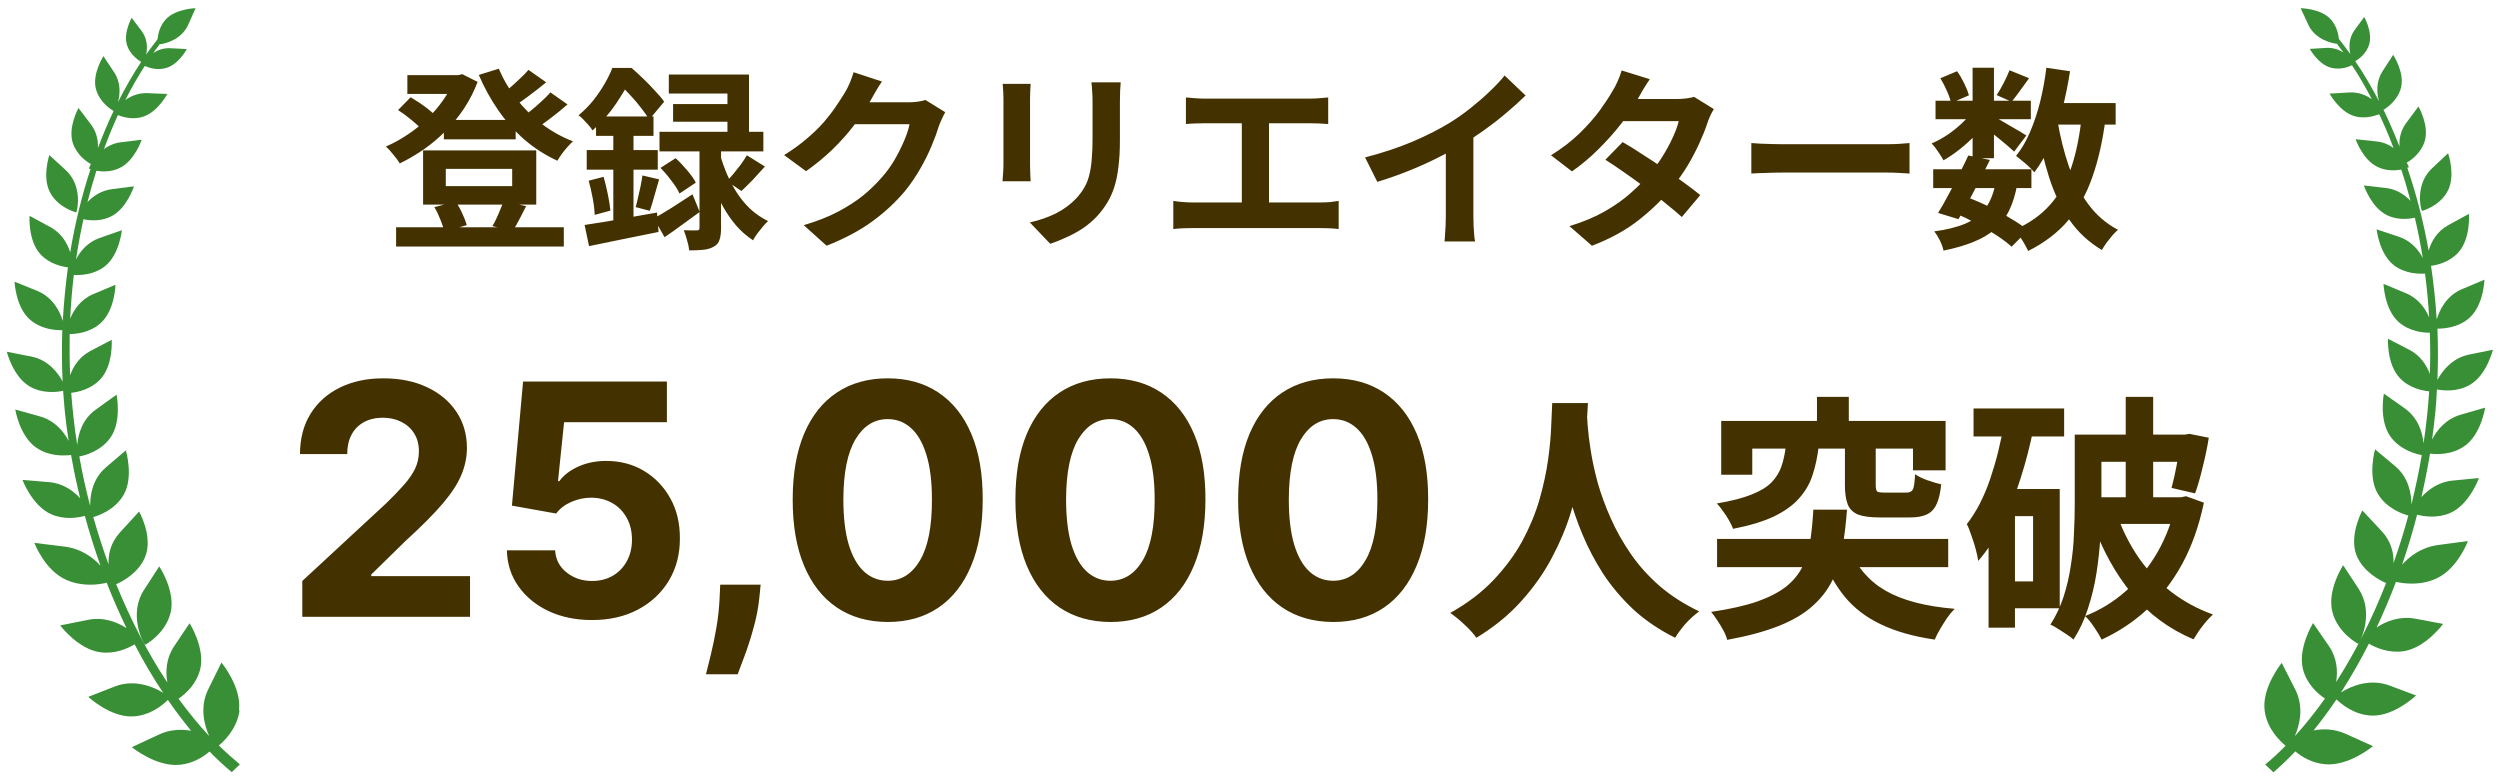 <svg width="267" height="83" viewBox="0 0 267 83" fill="none" xmlns="http://www.w3.org/2000/svg">
<path d="M8.141 22.712C8.325 22.279 8.766 19.773 7.019 18.168L5.271 16.563C5.271 16.563 4.462 18.943 5.363 20.584C6.246 22.225 8.159 22.694 8.159 22.694L8.141 22.712ZM25.525 75.848C25.82 73.36 23.649 70.763 23.649 70.763L22.251 73.594C21.313 75.469 21.791 77.398 22.343 78.607C21.202 77.398 20.117 76.046 19.068 74.622C19.749 74.153 20.963 73.125 21.368 71.52C21.956 69.231 20.246 66.562 20.246 66.562L18.59 69.032C17.725 70.331 17.67 71.755 17.872 72.891C15.794 69.754 13.954 66.201 12.409 62.397C13.053 62.108 14.8 61.207 15.499 59.476C16.383 57.33 14.856 54.626 14.856 54.626L12.814 56.862C11.802 57.962 11.544 59.224 11.599 60.287C10.992 58.629 10.459 56.952 9.962 55.221C10.477 55.077 12.243 54.5 13.2 52.859C14.304 50.948 13.439 48.099 13.439 48.099L11.305 49.92C9.889 51.146 9.613 52.859 9.631 54.031C9.171 52.3 8.785 50.533 8.472 48.748C8.987 48.658 10.753 48.225 11.802 46.728C13.034 44.961 12.446 42.149 12.446 42.149L10.22 43.753C8.766 44.799 8.343 46.386 8.251 47.522C8.086 46.53 7.957 45.538 7.847 44.547C7.755 43.681 7.663 42.816 7.607 41.95C8.307 41.878 9.705 41.59 10.716 40.508C12.114 39.011 11.931 36.289 11.931 36.289L9.631 37.497C8.454 38.128 7.81 39.156 7.497 40.075C7.424 38.597 7.424 37.136 7.442 35.676C8.086 35.676 9.594 35.549 10.753 34.504C12.28 33.133 12.335 30.411 12.335 30.411L9.944 31.42C8.619 31.979 7.883 33.079 7.497 34.035C7.571 32.466 7.699 30.898 7.883 29.365C8.509 29.401 9.981 29.383 11.195 28.445C12.758 27.219 13.016 24.587 13.016 24.587L10.643 25.416C9.355 25.867 8.564 26.823 8.123 27.706C8.343 26.246 8.601 24.803 8.914 23.415C9.594 23.559 10.735 23.667 11.839 23.126C13.549 22.297 14.304 19.899 14.304 19.899L11.931 20.205C10.79 20.35 9.925 20.963 9.337 21.594C9.631 20.458 9.944 19.34 10.293 18.24C10.937 18.348 11.875 18.384 12.795 17.933C14.396 17.158 15.132 14.922 15.132 14.922L12.906 15.193C12.188 15.283 11.581 15.571 11.103 15.914C11.563 14.67 12.059 13.462 12.593 12.29C13.163 12.524 14.156 12.795 15.205 12.488C16.824 12.019 17.872 10.036 17.872 10.036L15.757 9.946C14.782 9.91 13.991 10.252 13.384 10.685C14.028 9.405 14.727 8.179 15.463 7.043C15.904 7.241 16.787 7.548 17.744 7.259C19.087 6.881 19.951 5.24 19.951 5.24L18.185 5.15C17.468 5.114 16.842 5.348 16.364 5.655C16.566 5.366 16.787 5.078 17.008 4.789V4.735C17.652 4.681 19.399 4.23 20.099 2.643L20.89 0.876C20.89 0.876 18.792 0.913 17.725 2.048C17.063 2.752 16.879 3.635 16.824 4.194C16.419 4.717 16.015 5.258 15.61 5.817C15.757 5.114 15.757 4.14 15.113 3.293L14.065 1.904C14.065 1.904 13.145 3.509 13.568 4.825C13.881 5.799 14.69 6.376 15.076 6.61C14.193 7.944 13.366 9.387 12.593 10.919C12.832 10.072 12.924 8.846 12.207 7.746L11.048 5.997C11.048 5.997 9.833 7.872 10.238 9.477C10.606 10.919 11.894 11.713 12.133 11.857C11.526 13.119 10.974 14.435 10.459 15.806C10.496 15.03 10.33 14.111 9.723 13.3L8.38 11.533C8.38 11.533 7.24 13.588 7.773 15.265C8.178 16.509 9.208 17.248 9.705 17.519C9.594 17.735 9.521 17.915 9.502 18.006C9.502 18.006 9.557 18.024 9.668 18.06C8.748 20.854 8.012 23.848 7.497 26.949C7.203 26.011 6.596 24.911 5.363 24.244L3.156 23.054C3.156 23.054 2.972 25.687 4.315 27.147C5.253 28.175 6.559 28.463 7.258 28.553C7 30.429 6.816 32.34 6.706 34.287C6.412 33.26 5.639 31.745 3.965 31.06L1.555 30.086C1.555 30.086 1.665 32.809 3.211 34.143C4.462 35.225 6.081 35.279 6.651 35.261C6.596 37.064 6.596 38.885 6.688 40.742C6.173 39.769 5.106 38.416 3.321 38.074L0.727 37.569C0.727 37.569 1.39 40.255 3.192 41.283C4.572 42.077 6.117 41.878 6.743 41.734C6.798 42.473 6.853 43.23 6.927 43.97C7.037 45.016 7.166 46.061 7.332 47.089C6.816 46.097 5.86 44.925 4.278 44.475L1.629 43.735C1.629 43.735 2.089 46.584 3.873 47.81C5.29 48.784 6.945 48.676 7.589 48.586C7.865 50.136 8.178 51.687 8.564 53.219C7.828 52.408 6.724 51.615 5.216 51.489L2.401 51.254C2.401 51.254 3.432 54.031 5.492 54.932C6.872 55.527 8.288 55.311 9.061 55.095C9.557 56.898 10.109 58.683 10.735 60.414C9.925 59.53 8.656 58.593 6.89 58.376L3.671 57.98C3.671 57.98 4.756 60.901 7.074 61.928C8.803 62.703 10.606 62.433 11.397 62.235C12.041 63.894 12.758 65.516 13.513 67.085C12.501 66.436 11.048 65.859 9.392 66.201L6.43 66.796C6.43 66.796 8.325 69.339 10.716 69.663C12.28 69.88 13.641 69.249 14.377 68.816C15.334 70.655 16.346 72.386 17.431 73.991C16.383 73.342 14.341 72.494 12.243 73.324L9.429 74.424C9.429 74.424 11.765 76.605 14.156 76.515C16.07 76.443 17.449 75.235 17.928 74.748C18.737 75.92 19.565 77.002 20.411 78.048C19.381 77.867 18.185 77.885 16.989 78.444L14.083 79.797C14.083 79.797 16.714 81.96 19.252 81.672C20.614 81.528 21.681 80.86 22.38 80.265C23.152 81.059 23.943 81.798 24.753 82.465L25.617 81.636C24.863 81.005 24.109 80.338 23.373 79.616C23.943 79.147 25.341 77.813 25.581 75.848H25.525ZM15.389 62.974C13.77 65.48 15.113 68.383 15.499 68.87C15.499 68.87 17.67 67.716 18.222 65.426C18.774 63.136 17.008 60.486 17.008 60.486L15.389 62.992V62.974Z" fill="#388F36"/>
<path d="M47.404 12.812H55.074V14.884H47.404V12.812ZM42.304 24.275H60.215V26.328H42.304V24.275ZM43.507 8.023H49.311V10.034H43.507V8.023ZM48.524 8.023H48.959L49.373 7.919L51.011 8.748C50.624 9.757 50.141 10.704 49.56 11.588C48.98 12.459 48.323 13.261 47.591 13.993C46.858 14.726 46.077 15.382 45.248 15.963C44.419 16.529 43.569 17.027 42.698 17.455C42.546 17.192 42.318 16.881 42.014 16.522C41.724 16.149 41.455 15.859 41.206 15.652C41.98 15.32 42.74 14.905 43.486 14.408C44.246 13.91 44.951 13.344 45.601 12.708C46.264 12.072 46.844 11.395 47.342 10.676C47.853 9.958 48.247 9.218 48.524 8.458V8.023ZM53.271 7.339C53.741 8.458 54.363 9.522 55.136 10.531C55.924 11.54 56.83 12.438 57.852 13.226C58.889 14.014 60.001 14.636 61.19 15.092C61.01 15.258 60.81 15.465 60.589 15.714C60.381 15.949 60.181 16.197 59.987 16.46C59.808 16.709 59.656 16.944 59.531 17.165C58.26 16.584 57.092 15.838 56.028 14.926C54.978 14.014 54.045 12.97 53.229 11.796C52.414 10.621 51.716 9.356 51.136 8.002L53.271 7.339ZM42.512 11.754L43.859 10.386C44.163 10.566 44.481 10.766 44.813 10.987C45.145 11.208 45.456 11.436 45.746 11.671C46.05 11.906 46.292 12.127 46.471 12.335L45.062 13.848C44.799 13.544 44.419 13.192 43.922 12.791C43.438 12.39 42.968 12.044 42.512 11.754ZM56.443 7.463L58.329 8.79C57.748 9.274 57.14 9.75 56.505 10.22C55.883 10.69 55.309 11.091 54.784 11.423L53.312 10.262C53.644 10.027 54.003 9.75 54.39 9.432C54.777 9.101 55.15 8.762 55.51 8.417C55.883 8.071 56.194 7.753 56.443 7.463ZM58.785 9.868L60.609 11.153C60.029 11.664 59.4 12.176 58.723 12.687C58.059 13.198 57.451 13.62 56.899 13.952L55.406 12.791C55.779 12.542 56.166 12.252 56.567 11.92C56.981 11.588 57.382 11.243 57.769 10.884C58.17 10.524 58.509 10.186 58.785 9.868ZM47.611 18.035V19.881H54.701V18.035H47.611ZM45.186 16.066H57.272V21.85H45.186V16.066ZM46.388 22.119L48.669 21.539C48.931 21.912 49.166 22.334 49.373 22.803C49.595 23.273 49.754 23.688 49.85 24.047L47.446 24.731C47.377 24.372 47.238 23.944 47.031 23.446C46.837 22.949 46.623 22.506 46.388 22.119ZM53.768 21.497L56.194 22.016C55.931 22.527 55.682 23.011 55.447 23.467C55.212 23.923 54.984 24.317 54.763 24.648L52.587 24.151C52.739 23.902 52.884 23.626 53.022 23.322C53.174 23.004 53.312 22.686 53.437 22.368C53.575 22.05 53.685 21.76 53.768 21.497ZM79.764 16.584L81.692 17.787C81.277 18.257 80.849 18.727 80.407 19.196C79.964 19.652 79.557 20.053 79.183 20.399L77.629 19.341C77.864 19.107 78.112 18.83 78.375 18.512C78.638 18.194 78.893 17.87 79.142 17.538C79.391 17.192 79.598 16.875 79.764 16.584ZM70.539 17.932L72.156 16.895C72.571 17.268 72.985 17.704 73.4 18.201C73.814 18.685 74.118 19.12 74.312 19.507L72.571 20.668C72.405 20.281 72.121 19.832 71.721 19.321C71.334 18.796 70.94 18.333 70.539 17.932ZM71.43 7.961H79.992V15.258H77.691V9.992H71.43V7.961ZM71.886 11.112H78.976V12.998H71.886V11.112ZM70.435 14.076H81.526V16.17H70.435V14.076ZM74.706 15.154H77.007V24.379C77.007 24.904 76.951 25.319 76.841 25.623C76.744 25.941 76.537 26.183 76.219 26.348C75.901 26.528 75.528 26.639 75.1 26.68C74.671 26.721 74.174 26.742 73.607 26.742C73.579 26.424 73.503 26.065 73.379 25.664C73.269 25.263 73.151 24.904 73.027 24.586C73.317 24.6 73.593 24.607 73.856 24.607C74.132 24.607 74.319 24.607 74.415 24.607C74.54 24.607 74.616 24.586 74.644 24.545C74.685 24.503 74.706 24.434 74.706 24.337V15.154ZM69.834 23.322C70.359 23.032 70.988 22.658 71.721 22.202C72.453 21.732 73.199 21.249 73.96 20.751L74.727 22.638C74.105 23.094 73.469 23.557 72.819 24.026C72.184 24.496 71.569 24.932 70.974 25.332L69.834 23.322ZM76.945 16.626C77.111 17.234 77.332 17.87 77.608 18.533C77.898 19.196 78.244 19.853 78.644 20.502C79.059 21.152 79.543 21.746 80.096 22.285C80.662 22.81 81.305 23.253 82.023 23.612C81.858 23.764 81.671 23.964 81.464 24.213C81.27 24.448 81.077 24.69 80.883 24.939C80.69 25.201 80.538 25.443 80.427 25.664C79.75 25.222 79.142 24.69 78.603 24.068C78.078 23.446 77.615 22.776 77.214 22.057C76.813 21.325 76.475 20.606 76.198 19.901C75.936 19.196 75.722 18.54 75.556 17.932L76.945 16.626ZM63.657 12.438H69.793V14.511H63.657V12.438ZM62.661 16.025H70.249V18.118H62.661V16.025ZM62.869 19.3L64.465 18.885C64.631 19.466 64.783 20.095 64.921 20.772C65.059 21.435 65.149 22.009 65.191 22.492L63.511 22.949C63.498 22.437 63.429 21.85 63.304 21.186C63.18 20.509 63.035 19.881 62.869 19.3ZM62.434 24.026C63.097 23.93 63.85 23.812 64.693 23.674C65.536 23.522 66.421 23.363 67.347 23.197C68.286 23.032 69.226 22.866 70.166 22.7L70.332 24.773C69.046 25.035 67.747 25.298 66.434 25.561C65.135 25.837 63.961 26.079 62.91 26.286L62.434 24.026ZM68.611 18.74L70.394 19.155C70.228 19.749 70.055 20.35 69.876 20.959C69.71 21.567 69.551 22.085 69.399 22.513L67.885 22.119C67.982 21.802 68.072 21.442 68.155 21.041C68.252 20.641 68.342 20.24 68.424 19.839C68.507 19.424 68.57 19.058 68.611 18.74ZM65.502 13.268H67.657V24.42L65.502 24.814V13.268ZM65.398 7.256H66.704V7.733H67.409V8.375C67.008 9.149 66.476 10.041 65.812 11.049C65.149 12.044 64.306 13.005 63.283 13.931C63.187 13.765 63.048 13.579 62.869 13.371C62.689 13.164 62.503 12.963 62.309 12.77C62.13 12.577 61.957 12.425 61.791 12.314C62.385 11.816 62.91 11.284 63.366 10.718C63.822 10.137 64.223 9.55 64.569 8.956C64.914 8.361 65.191 7.795 65.398 7.256ZM65.73 7.256H67.45C67.851 7.601 68.272 7.988 68.715 8.417C69.157 8.845 69.572 9.274 69.959 9.702C70.359 10.117 70.684 10.504 70.933 10.863L69.337 12.77C69.129 12.411 68.846 12.003 68.487 11.547C68.127 11.077 67.74 10.621 67.326 10.179C66.925 9.723 66.531 9.336 66.144 9.018H65.73V7.256ZM100.95 11.982C100.84 12.176 100.722 12.411 100.598 12.687C100.473 12.95 100.363 13.212 100.266 13.475C100.086 14.083 99.831 14.781 99.499 15.569C99.181 16.343 98.78 17.151 98.297 17.994C97.827 18.823 97.281 19.625 96.659 20.399C95.664 21.587 94.503 22.665 93.176 23.633C91.863 24.6 90.233 25.471 88.284 26.245L85.838 24.047C87.248 23.633 88.464 23.156 89.486 22.617C90.509 22.078 91.4 21.504 92.161 20.896C92.921 20.274 93.598 19.618 94.192 18.927C94.676 18.388 95.118 17.78 95.519 17.103C95.92 16.412 96.265 15.728 96.555 15.05C96.846 14.373 97.039 13.779 97.136 13.268H90.15L91.103 10.925C91.297 10.925 91.594 10.925 91.995 10.925C92.409 10.925 92.872 10.925 93.384 10.925C93.909 10.925 94.42 10.925 94.918 10.925C95.429 10.925 95.871 10.925 96.244 10.925C96.631 10.925 96.894 10.925 97.032 10.925C97.35 10.925 97.668 10.904 97.986 10.863C98.317 10.821 98.601 10.759 98.836 10.676L100.95 11.982ZM94.192 8.707C93.943 9.066 93.701 9.453 93.467 9.868C93.232 10.282 93.052 10.6 92.928 10.821C92.458 11.651 91.877 12.514 91.186 13.413C90.509 14.297 89.735 15.161 88.865 16.004C87.994 16.833 87.068 17.593 86.087 18.284L83.744 16.564C84.656 15.997 85.458 15.417 86.149 14.822C86.854 14.228 87.462 13.641 87.973 13.06C88.484 12.466 88.92 11.899 89.279 11.36C89.652 10.808 89.97 10.317 90.233 9.889C90.398 9.626 90.571 9.287 90.751 8.873C90.931 8.444 91.069 8.057 91.165 7.712L94.192 8.707ZM119.69 8.79C119.676 9.08 119.656 9.398 119.628 9.743C119.614 10.075 119.607 10.448 119.607 10.863C119.607 11.222 119.607 11.658 119.607 12.169C119.607 12.68 119.607 13.192 119.607 13.703C119.607 14.2 119.607 14.622 119.607 14.967C119.607 16.073 119.552 17.041 119.441 17.87C119.345 18.699 119.193 19.424 118.985 20.046C118.778 20.668 118.522 21.221 118.218 21.705C117.928 22.175 117.59 22.624 117.203 23.052C116.747 23.55 116.221 23.999 115.627 24.4C115.033 24.787 114.432 25.111 113.824 25.374C113.229 25.65 112.677 25.872 112.165 26.037L109.988 23.757C111.025 23.522 111.958 23.197 112.787 22.783C113.63 22.354 114.363 21.808 114.984 21.145C115.344 20.744 115.634 20.343 115.855 19.943C116.076 19.542 116.242 19.1 116.353 18.616C116.477 18.118 116.56 17.559 116.601 16.937C116.657 16.315 116.684 15.603 116.684 14.802C116.684 14.442 116.684 14.014 116.684 13.516C116.684 13.019 116.684 12.528 116.684 12.044C116.684 11.561 116.684 11.167 116.684 10.863C116.684 10.448 116.671 10.075 116.643 9.743C116.629 9.398 116.601 9.08 116.56 8.79H119.69ZM110.071 8.956C110.058 9.204 110.044 9.453 110.03 9.702C110.016 9.937 110.009 10.22 110.009 10.552C110.009 10.704 110.009 10.953 110.009 11.298C110.009 11.644 110.009 12.051 110.009 12.521C110.009 12.977 110.009 13.461 110.009 13.972C110.009 14.47 110.009 14.954 110.009 15.424C110.009 15.893 110.009 16.322 110.009 16.709C110.009 17.082 110.009 17.365 110.009 17.559C110.009 17.821 110.016 18.125 110.03 18.471C110.044 18.816 110.058 19.113 110.071 19.362H107.066C107.079 19.169 107.1 18.892 107.128 18.533C107.155 18.174 107.169 17.842 107.169 17.538C107.169 17.345 107.169 17.061 107.169 16.688C107.169 16.315 107.169 15.893 107.169 15.424C107.169 14.94 107.169 14.449 107.169 13.952C107.169 13.44 107.169 12.957 107.169 12.501C107.169 12.044 107.169 11.644 107.169 11.298C107.169 10.953 107.169 10.704 107.169 10.552C107.169 10.358 107.162 10.11 107.148 9.806C107.135 9.488 107.114 9.204 107.086 8.956H110.071ZM126.656 10.407C126.932 10.434 127.257 10.462 127.63 10.49C128.003 10.517 128.335 10.531 128.625 10.531H139.902C140.22 10.531 140.552 10.517 140.897 10.49C141.243 10.462 141.561 10.434 141.851 10.407V13.247C141.547 13.219 141.222 13.198 140.876 13.185C140.531 13.171 140.206 13.164 139.902 13.164H128.625C128.349 13.164 128.017 13.171 127.63 13.185C127.243 13.198 126.918 13.219 126.656 13.247V10.407ZM132.626 23.156V12.003H135.528V23.156H132.626ZM125.308 21.456C125.64 21.511 125.985 21.553 126.345 21.58C126.704 21.608 127.043 21.622 127.36 21.622H141.022C141.395 21.622 141.747 21.608 142.079 21.58C142.41 21.539 142.708 21.497 142.97 21.456V24.462C142.666 24.42 142.328 24.393 141.954 24.379C141.581 24.365 141.27 24.358 141.022 24.358H127.36C127.056 24.358 126.725 24.365 126.365 24.379C126.006 24.393 125.654 24.42 125.308 24.462V21.456ZM145.789 16.812C147.655 16.329 149.341 15.769 150.848 15.133C152.368 14.484 153.701 13.807 154.849 13.102C155.567 12.659 156.286 12.155 157.004 11.588C157.737 11.008 158.421 10.414 159.057 9.806C159.706 9.198 160.252 8.617 160.694 8.064L162.933 10.2C162.298 10.821 161.6 11.45 160.84 12.086C160.093 12.722 159.312 13.33 158.497 13.91C157.682 14.491 156.873 15.023 156.072 15.506C155.284 15.963 154.399 16.432 153.418 16.916C152.451 17.4 151.428 17.856 150.35 18.284C149.272 18.713 148.187 19.093 147.095 19.424L145.789 16.812ZM154.413 14.428L157.357 13.744V23.073C157.357 23.377 157.364 23.709 157.378 24.068C157.391 24.427 157.412 24.759 157.44 25.063C157.467 25.381 157.502 25.623 157.543 25.789H154.268C154.296 25.623 154.316 25.381 154.33 25.063C154.358 24.759 154.379 24.427 154.392 24.068C154.406 23.709 154.413 23.377 154.413 23.073V14.428ZM173.298 15.175C173.933 15.534 174.624 15.963 175.371 16.46C176.131 16.944 176.898 17.448 177.672 17.973C178.446 18.498 179.171 19.01 179.848 19.507C180.539 20.005 181.12 20.447 181.59 20.834L179.62 23.177C179.164 22.762 178.598 22.285 177.92 21.746C177.257 21.193 176.538 20.634 175.764 20.067C174.991 19.487 174.224 18.934 173.463 18.409C172.717 17.884 172.047 17.434 171.453 17.061L173.298 15.175ZM183.041 11.651C182.916 11.844 182.792 12.072 182.668 12.335C182.543 12.597 182.44 12.86 182.357 13.123C182.149 13.758 181.866 14.47 181.507 15.258C181.161 16.032 180.747 16.826 180.263 17.642C179.779 18.443 179.226 19.231 178.605 20.005C177.623 21.221 176.442 22.375 175.06 23.467C173.691 24.559 172.012 25.485 170.022 26.245L167.618 24.151C169.069 23.709 170.326 23.183 171.39 22.575C172.455 21.967 173.374 21.318 174.148 20.627C174.935 19.936 175.619 19.245 176.2 18.554C176.67 18.015 177.112 17.414 177.527 16.75C177.955 16.073 178.321 15.403 178.625 14.739C178.943 14.062 179.164 13.461 179.289 12.936H172.282L173.235 10.573H179.123C179.454 10.573 179.779 10.552 180.097 10.511C180.429 10.469 180.705 10.414 180.926 10.345L183.041 11.651ZM176.2 8.458C175.951 8.818 175.702 9.204 175.454 9.619C175.219 10.034 175.039 10.351 174.915 10.573C174.445 11.402 173.85 12.286 173.132 13.226C172.413 14.152 171.605 15.057 170.706 15.942C169.822 16.826 168.882 17.614 167.887 18.305L165.648 16.584C166.864 15.824 167.894 15.03 168.737 14.2C169.594 13.357 170.306 12.549 170.872 11.775C171.439 10.987 171.895 10.289 172.24 9.681C172.406 9.432 172.579 9.101 172.759 8.686C172.952 8.258 173.097 7.871 173.194 7.525L176.2 8.458ZM187.042 15.278C187.29 15.292 187.608 15.313 187.995 15.341C188.382 15.354 188.783 15.368 189.198 15.382C189.626 15.396 190.02 15.403 190.379 15.403C190.725 15.403 191.153 15.403 191.665 15.403C192.176 15.403 192.729 15.403 193.323 15.403C193.931 15.403 194.553 15.403 195.189 15.403C195.838 15.403 196.481 15.403 197.117 15.403C197.752 15.403 198.353 15.403 198.92 15.403C199.487 15.403 199.991 15.403 200.433 15.403C200.889 15.403 201.249 15.403 201.511 15.403C201.995 15.403 202.451 15.389 202.88 15.361C203.308 15.32 203.66 15.292 203.937 15.278V18.533C203.702 18.519 203.349 18.498 202.88 18.471C202.41 18.443 201.954 18.429 201.511 18.429C201.249 18.429 200.889 18.429 200.433 18.429C199.977 18.429 199.466 18.429 198.899 18.429C198.333 18.429 197.732 18.429 197.096 18.429C196.474 18.429 195.838 18.429 195.189 18.429C194.539 18.429 193.91 18.429 193.302 18.429C192.708 18.429 192.155 18.429 191.644 18.429C191.146 18.429 190.725 18.429 190.379 18.429C189.785 18.429 189.177 18.443 188.555 18.471C187.933 18.485 187.429 18.505 187.042 18.533V15.278ZM206.466 18.077H216.955V20.088H206.466V18.077ZM206.715 10.759H216.893V12.729H206.715V10.759ZM210.218 16.605L212.519 17.082C212.174 17.801 211.8 18.54 211.4 19.3C211.013 20.06 210.626 20.799 210.239 21.518C209.852 22.223 209.492 22.852 209.161 23.405L206.984 22.741C207.316 22.216 207.668 21.601 208.041 20.896C208.428 20.191 208.808 19.466 209.181 18.72C209.568 17.959 209.914 17.255 210.218 16.605ZM213.141 19.466L215.442 19.673C215.249 20.765 214.958 21.705 214.571 22.492C214.198 23.266 213.694 23.93 213.058 24.483C212.436 25.022 211.676 25.471 210.778 25.83C209.879 26.203 208.808 26.514 207.565 26.763C207.495 26.417 207.364 26.051 207.171 25.664C206.977 25.277 206.777 24.959 206.569 24.711C207.938 24.531 209.064 24.248 209.948 23.861C210.847 23.474 211.552 22.928 212.063 22.223C212.574 21.518 212.934 20.599 213.141 19.466ZM214.613 7.505L216.707 8.355C216.375 8.811 216.043 9.267 215.711 9.723C215.394 10.165 215.103 10.545 214.841 10.863L213.245 10.158C213.48 9.799 213.728 9.37 213.991 8.873C214.253 8.361 214.461 7.905 214.613 7.505ZM210.674 7.235H212.954V16.895H210.674V7.235ZM207.233 8.355L209.016 7.608C209.292 7.995 209.548 8.431 209.783 8.914C210.018 9.398 210.183 9.819 210.28 10.179L208.373 11.008C208.304 10.649 208.159 10.22 207.938 9.723C207.717 9.225 207.482 8.769 207.233 8.355ZM210.736 11.733L212.332 12.708C212.001 13.261 211.565 13.813 211.026 14.366C210.501 14.919 209.935 15.437 209.327 15.921C208.732 16.391 208.145 16.792 207.565 17.123C207.426 16.861 207.233 16.55 206.984 16.191C206.749 15.831 206.521 15.541 206.3 15.32C206.853 15.085 207.413 14.781 207.979 14.408C208.546 14.021 209.071 13.599 209.555 13.143C210.052 12.673 210.446 12.203 210.736 11.733ZM212.747 12.335C212.941 12.431 213.203 12.577 213.535 12.77C213.88 12.963 214.247 13.178 214.634 13.413C215.034 13.634 215.394 13.841 215.711 14.035C216.043 14.228 216.278 14.373 216.416 14.47L215.11 16.191C214.917 16.011 214.668 15.79 214.364 15.527C214.06 15.265 213.735 14.995 213.39 14.719C213.044 14.442 212.713 14.18 212.395 13.931C212.077 13.682 211.8 13.482 211.565 13.33L212.747 12.335ZM218.323 11.008H225.952V13.309H218.323V11.008ZM218.552 7.235L221.081 7.608C220.859 9.032 220.576 10.414 220.231 11.754C219.885 13.081 219.464 14.311 218.966 15.444C218.482 16.564 217.916 17.552 217.266 18.409C217.142 18.243 216.962 18.049 216.727 17.828C216.492 17.607 216.244 17.393 215.981 17.186C215.718 16.965 215.497 16.785 215.318 16.647C215.898 15.928 216.396 15.078 216.81 14.097C217.239 13.102 217.598 12.024 217.888 10.863C218.178 9.688 218.399 8.479 218.552 7.235ZM222.324 12.418L224.874 12.666C224.57 15.03 224.1 17.11 223.465 18.906C222.843 20.703 221.979 22.251 220.873 23.55C219.768 24.849 218.344 25.934 216.603 26.804C216.52 26.611 216.396 26.369 216.23 26.079C216.064 25.789 215.884 25.498 215.691 25.208C215.497 24.932 215.318 24.711 215.152 24.545C216.727 23.854 217.999 22.956 218.966 21.85C219.947 20.744 220.701 19.411 221.226 17.849C221.751 16.273 222.117 14.463 222.324 12.418ZM219.733 12.853C220.023 14.594 220.431 16.232 220.956 17.766C221.481 19.3 222.172 20.648 223.029 21.808C223.886 22.969 224.943 23.881 226.201 24.545C226.021 24.697 225.821 24.897 225.6 25.146C225.379 25.409 225.164 25.678 224.957 25.954C224.764 26.231 224.605 26.48 224.48 26.701C223.085 25.872 221.931 24.8 221.018 23.488C220.12 22.175 219.395 20.654 218.842 18.927C218.289 17.186 217.84 15.285 217.494 13.226L219.733 12.853ZM208.808 22.762L210.135 21.083C210.95 21.387 211.759 21.739 212.56 22.14C213.376 22.541 214.129 22.956 214.82 23.384C215.525 23.799 216.112 24.199 216.582 24.586L214.841 26.348C214.412 25.961 213.873 25.554 213.224 25.125C212.574 24.697 211.869 24.282 211.109 23.881C210.349 23.467 209.582 23.094 208.808 22.762ZM32.285 65.876V62.048L41.23 53.767C41.99 53.031 42.629 52.368 43.144 51.779C43.667 51.19 44.064 50.614 44.334 50.049C44.604 49.477 44.739 48.859 44.739 48.196C44.739 47.46 44.571 46.826 44.236 46.295C43.9 45.755 43.442 45.342 42.862 45.056C42.281 44.761 41.622 44.614 40.886 44.614C40.117 44.614 39.447 44.769 38.874 45.08C38.301 45.391 37.86 45.837 37.549 46.417C37.238 46.998 37.083 47.689 37.083 48.491H32.04C32.04 46.847 32.412 45.419 33.157 44.209C33.901 42.998 34.944 42.062 36.285 41.399C37.627 40.737 39.173 40.406 40.923 40.406C42.722 40.406 44.289 40.724 45.622 41.362C46.964 41.992 48.007 42.867 48.751 43.988C49.495 45.109 49.867 46.393 49.867 47.841C49.867 48.789 49.679 49.726 49.303 50.65C48.935 51.575 48.276 52.601 47.328 53.73C46.379 54.85 45.041 56.196 43.316 57.767L39.647 61.361V61.533H50.199V65.876H32.285ZM63.225 66.22C61.492 66.22 59.946 65.901 58.588 65.263C57.238 64.625 56.167 63.746 55.373 62.625C54.58 61.505 54.167 60.22 54.134 58.773H59.287C59.344 59.746 59.753 60.535 60.514 61.141C61.275 61.746 62.178 62.048 63.225 62.048C64.06 62.048 64.796 61.864 65.434 61.496C66.08 61.12 66.583 60.601 66.943 59.938C67.311 59.267 67.495 58.498 67.495 57.632C67.495 56.748 67.307 55.971 66.931 55.3C66.563 54.63 66.052 54.106 65.397 53.73C64.743 53.354 63.994 53.161 63.152 53.153C62.416 53.153 61.7 53.305 61.005 53.607C60.318 53.91 59.782 54.323 59.398 54.846L54.674 54L55.864 40.749H71.225V45.092H60.244L59.594 51.386H59.741C60.183 50.765 60.849 50.249 61.741 49.84C62.633 49.432 63.63 49.227 64.735 49.227C66.248 49.227 67.597 49.583 68.784 50.294C69.969 51.006 70.906 51.984 71.593 53.227C72.28 54.462 72.62 55.885 72.612 57.497C72.62 59.19 72.227 60.695 71.434 62.012C70.648 63.32 69.548 64.351 68.133 65.103C66.726 65.848 65.09 66.22 63.225 66.22ZM81.237 62.441L81.102 63.791C80.996 64.87 80.791 65.946 80.488 67.017C80.194 68.097 79.883 69.075 79.556 69.95C79.237 70.825 78.979 71.512 78.783 72.011H75.397C75.519 71.528 75.687 70.854 75.9 69.987C76.112 69.128 76.313 68.163 76.501 67.091C76.689 66.02 76.808 64.928 76.857 63.815L76.918 62.441H81.237ZM94.807 66.429C92.696 66.42 90.88 65.901 89.359 64.87C87.846 63.84 86.68 62.347 85.862 60.392C85.053 58.437 84.652 56.086 84.66 53.337C84.66 50.597 85.065 48.262 85.875 46.331C86.692 44.401 87.858 42.933 89.371 41.927C90.893 40.913 92.704 40.406 94.807 40.406C96.909 40.406 98.716 40.913 100.23 41.927C101.751 42.941 102.921 44.413 103.739 46.344C104.557 48.266 104.961 50.597 104.953 53.337C104.953 56.094 104.544 58.45 103.726 60.404C102.917 62.359 101.755 63.852 100.242 64.883C98.729 65.913 96.917 66.429 94.807 66.429ZM94.807 62.024C96.246 62.024 97.395 61.3 98.254 59.852C99.113 58.404 99.538 56.233 99.53 53.337C99.53 51.431 99.334 49.845 98.941 48.577C98.557 47.309 98.009 46.356 97.297 45.718C96.594 45.08 95.764 44.761 94.807 44.761C93.375 44.761 92.23 45.477 91.371 46.908C90.512 48.34 90.079 50.483 90.071 53.337C90.071 55.268 90.263 56.879 90.647 58.171C91.04 59.456 91.592 60.421 92.304 61.067C93.015 61.705 93.85 62.024 94.807 62.024ZM118.594 66.429C116.483 66.42 114.668 65.901 113.146 64.87C111.633 63.84 110.467 62.347 109.649 60.392C108.84 58.437 108.439 56.086 108.447 53.337C108.447 50.597 108.852 48.262 109.662 46.331C110.48 44.401 111.645 42.933 113.158 41.927C114.68 40.913 116.492 40.406 118.594 40.406C120.696 40.406 122.503 40.913 124.017 41.927C125.538 42.941 126.708 44.413 127.526 46.344C128.344 48.266 128.749 50.597 128.74 53.337C128.74 56.094 128.331 58.45 127.513 60.404C126.704 62.359 125.542 63.852 124.029 64.883C122.516 65.913 120.704 66.429 118.594 66.429ZM118.594 62.024C120.033 62.024 121.182 61.3 122.041 59.852C122.9 58.404 123.326 56.233 123.317 53.337C123.317 51.431 123.121 49.845 122.728 48.577C122.344 47.309 121.796 46.356 121.084 45.718C120.381 45.08 119.551 44.761 118.594 44.761C117.162 44.761 116.017 45.477 115.158 46.908C114.299 48.34 113.866 50.483 113.858 53.337C113.858 55.268 114.05 56.879 114.434 58.171C114.827 59.456 115.379 60.421 116.091 61.067C116.802 61.705 117.637 62.024 118.594 62.024ZM142.381 66.429C140.27 66.42 138.455 65.901 136.933 64.87C135.42 63.84 134.254 62.347 133.436 60.392C132.627 58.437 132.226 56.086 132.234 53.337C132.234 50.597 132.639 48.262 133.449 46.331C134.267 44.401 135.432 42.933 136.945 41.927C138.467 40.913 140.279 40.406 142.381 40.406C144.483 40.406 146.291 40.913 147.804 41.927C149.325 42.941 150.495 44.413 151.313 46.344C152.131 48.266 152.536 50.597 152.527 53.337C152.527 56.094 152.118 58.45 151.3 60.404C150.491 62.359 149.329 63.852 147.816 64.883C146.303 65.913 144.491 66.429 142.381 66.429ZM142.381 62.024C143.82 62.024 144.97 61.3 145.828 59.852C146.687 58.404 147.113 56.233 147.104 53.337C147.104 51.431 146.908 49.845 146.515 48.577C146.131 47.309 145.583 46.356 144.871 45.718C144.168 45.08 143.338 44.761 142.381 44.761C140.949 44.761 139.804 45.477 138.945 46.908C138.086 48.34 137.653 50.483 137.645 53.337C137.645 55.268 137.837 56.879 138.221 58.171C138.614 59.456 139.166 60.421 139.878 61.067C140.589 61.705 141.424 62.024 142.381 62.024ZM165.777 43.046H169.592C169.555 43.82 169.49 44.815 169.398 46.031C169.306 47.247 169.131 48.601 168.873 50.094C168.633 51.568 168.265 53.116 167.767 54.737C167.27 56.359 166.588 57.981 165.722 59.602C164.874 61.205 163.787 62.744 162.46 64.218C161.152 65.674 159.558 66.973 157.679 68.115C157.384 67.692 156.978 67.24 156.462 66.761C155.965 66.282 155.44 65.849 154.887 65.462C156.73 64.43 158.277 63.251 159.53 61.924C160.784 60.597 161.806 59.206 162.599 57.75C163.391 56.276 163.999 54.802 164.423 53.328C164.847 51.835 165.151 50.426 165.335 49.099C165.519 47.772 165.63 46.584 165.667 45.533C165.703 44.483 165.74 43.654 165.777 43.046ZM169.453 43.792C169.472 44.142 169.509 44.695 169.564 45.45C169.619 46.206 169.73 47.109 169.896 48.159C170.061 49.209 170.31 50.352 170.642 51.587C170.992 52.803 171.453 54.056 172.024 55.346C172.595 56.635 173.305 57.898 174.152 59.132C175 60.367 176.022 61.509 177.22 62.56C178.436 63.61 179.855 64.522 181.477 65.296C180.942 65.683 180.445 66.134 179.984 66.65C179.542 67.166 179.183 67.655 178.906 68.115C177.211 67.268 175.728 66.263 174.456 65.103C173.203 63.923 172.125 62.652 171.222 61.288C170.338 59.906 169.601 58.506 169.011 57.087C168.421 55.668 167.942 54.277 167.574 52.913C167.224 51.531 166.956 50.251 166.772 49.071C166.588 47.892 166.459 46.869 166.385 46.003C166.33 45.137 166.284 44.511 166.247 44.124L169.453 43.792ZM194.053 42.382H197.453V46.86H194.053V42.382ZM190.736 47.579H194.247C194.118 48.739 193.896 49.79 193.583 50.73C193.288 51.651 192.809 52.48 192.146 53.217C191.501 53.954 190.607 54.599 189.465 55.152C188.341 55.686 186.885 56.129 185.098 56.479C184.987 56.202 184.84 55.898 184.655 55.567C184.471 55.235 184.259 54.913 184.02 54.599C183.799 54.268 183.577 53.991 183.356 53.77C184.886 53.512 186.111 53.199 187.032 52.83C187.972 52.462 188.691 52.029 189.188 51.531C189.686 51.015 190.045 50.435 190.266 49.79C190.488 49.127 190.644 48.389 190.736 47.579ZM197.038 47.579H200.327V51.78C200.327 52.167 200.383 52.407 200.493 52.499C200.604 52.572 200.871 52.609 201.295 52.609C201.387 52.609 201.534 52.609 201.737 52.609C201.94 52.609 202.161 52.609 202.4 52.609C202.658 52.609 202.898 52.609 203.119 52.609C203.34 52.609 203.506 52.609 203.617 52.609C203.967 52.609 204.197 52.489 204.308 52.25C204.418 52.01 204.492 51.476 204.529 50.647C204.842 50.868 205.275 51.08 205.828 51.282C206.399 51.485 206.897 51.633 207.32 51.725C207.228 52.664 207.053 53.392 206.795 53.908C206.556 54.406 206.206 54.756 205.745 54.959C205.303 55.161 204.722 55.263 204.004 55.263C203.856 55.263 203.626 55.263 203.313 55.263C203.018 55.263 202.704 55.263 202.373 55.263C202.041 55.263 201.728 55.263 201.433 55.263C201.138 55.263 200.917 55.263 200.77 55.263C199.775 55.263 199.001 55.161 198.448 54.959C197.914 54.737 197.545 54.378 197.342 53.881C197.14 53.365 197.038 52.674 197.038 51.808V47.579ZM183.826 44.953H207.79V50.232H204.308V47.91H187.143V50.702H183.826V44.953ZM183.384 57.557H208.067V60.569H183.384V57.557ZM193.666 54.433H197.259C197.149 55.926 196.983 57.308 196.762 58.58C196.541 59.833 196.181 60.975 195.684 62.007C195.186 63.02 194.477 63.932 193.556 64.743C192.653 65.554 191.464 66.254 189.99 66.844C188.516 67.433 186.673 67.931 184.462 68.336C184.388 68.023 184.25 67.682 184.047 67.314C183.863 66.964 183.651 66.614 183.412 66.263C183.191 65.913 182.969 65.609 182.748 65.351C184.738 65.056 186.378 64.688 187.668 64.246C188.958 63.785 189.99 63.251 190.764 62.643C191.538 62.016 192.118 61.307 192.505 60.514C192.911 59.703 193.187 58.801 193.334 57.806C193.482 56.792 193.592 55.668 193.666 54.433ZM197.508 58.552C198.3 60.542 199.59 62.053 201.378 63.085C203.165 64.117 205.625 64.762 208.758 65.02C208.5 65.278 208.233 65.6 207.956 65.987C207.698 66.374 207.449 66.77 207.21 67.176C206.97 67.581 206.777 67.959 206.629 68.309C204.363 67.977 202.447 67.433 200.88 66.678C199.314 65.941 198.024 64.955 197.011 63.721C195.997 62.486 195.149 60.947 194.468 59.105L197.508 58.552ZM210.775 43.626H220.45V46.611H210.775V43.626ZM213.761 52.222H219.98V64.964H213.761V62.09H217.133V55.124H213.761V52.222ZM214.037 45.174L217.16 45.837C216.81 47.588 216.359 49.329 215.806 51.061C215.272 52.793 214.627 54.415 213.871 55.926C213.134 57.437 212.268 58.764 211.273 59.906C211.236 59.611 211.153 59.215 211.024 58.718C210.895 58.22 210.739 57.723 210.554 57.225C210.388 56.709 210.223 56.294 210.057 55.981C211.07 54.673 211.899 53.07 212.544 51.172C213.189 49.274 213.687 47.275 214.037 45.174ZM212.379 52.222H215.198V67.037H212.379V52.222ZM223.02 46.418H233.744V49.32H223.02V46.418ZM232.888 46.418H233.33L233.827 46.335L235.9 46.749C235.735 47.781 235.513 48.841 235.237 49.928C234.979 51.015 234.712 51.937 234.435 52.692L231.92 52.112C232.104 51.448 232.289 50.628 232.473 49.652C232.657 48.657 232.795 47.726 232.888 46.86V46.418ZM227.028 42.382H229.958V54.737H227.028V42.382ZM221.583 46.418H224.43V53.881C224.43 54.931 224.393 56.092 224.319 57.363C224.245 58.616 224.107 59.897 223.905 61.205C223.702 62.495 223.398 63.757 222.992 64.992C222.605 66.208 222.089 67.314 221.445 68.309C221.279 68.143 221.039 67.959 220.726 67.756C220.431 67.553 220.118 67.351 219.786 67.148C219.473 66.945 219.206 66.798 218.985 66.706C219.574 65.784 220.044 64.789 220.394 63.721C220.744 62.633 221.002 61.519 221.168 60.376C221.352 59.215 221.463 58.082 221.5 56.976C221.555 55.871 221.583 54.839 221.583 53.881V46.418ZM223.435 53.107H232.749V55.954H223.435V53.107ZM232.418 53.107H232.943L233.468 52.996L235.375 53.687C234.859 56.156 234.085 58.34 233.053 60.238C232.022 62.117 230.778 63.73 229.322 65.075C227.885 66.402 226.263 67.48 224.457 68.309C224.273 67.94 224.006 67.498 223.656 66.982C223.324 66.484 223.002 66.088 222.688 65.793C224.291 65.167 225.747 64.273 227.056 63.112C228.382 61.952 229.506 60.569 230.428 58.966C231.349 57.363 232.012 55.576 232.418 53.604V53.107ZM226.171 55.18C226.742 56.764 227.498 58.239 228.438 59.602C229.396 60.966 230.538 62.163 231.865 63.195C233.21 64.227 234.703 65.038 236.343 65.628C236.122 65.83 235.873 66.088 235.596 66.402C235.338 66.715 235.09 67.037 234.85 67.369C234.629 67.701 234.435 68.005 234.27 68.281C231.653 67.176 229.46 65.554 227.691 63.416C225.941 61.279 224.549 58.773 223.518 55.898L226.171 55.18Z" fill="#443100"/>
<path d="M261.421 20.386C262.285 18.727 261.457 16.365 261.457 16.365L259.728 17.988C257.999 19.61 258.459 22.099 258.661 22.531C258.661 22.531 260.556 22.044 261.421 20.386ZM244.147 79.598C243.429 80.338 242.693 81.023 241.921 81.654L242.804 82.483C243.595 81.798 244.367 81.059 245.14 80.247C245.839 80.842 246.924 81.492 248.286 81.618C250.824 81.87 253.437 79.688 253.437 79.688L250.512 78.372C249.316 77.831 248.12 77.813 247.09 78.012C247.936 76.966 248.746 75.866 249.537 74.694C250.033 75.181 251.431 76.371 253.326 76.425C255.718 76.497 258.036 74.279 258.036 74.279L255.203 73.215C253.087 72.422 251.064 73.287 250.015 73.955C251.064 72.314 252.075 70.583 252.995 68.744C253.731 69.177 255.092 69.772 256.674 69.555C259.047 69.213 260.924 66.634 260.924 66.634L257.944 66.075C256.27 65.769 254.835 66.346 253.823 67.013C254.559 65.444 255.258 63.822 255.883 62.145C256.693 62.325 258.496 62.577 260.206 61.784C262.506 60.72 263.573 57.781 263.573 57.781L260.354 58.214C258.606 58.448 257.355 59.404 256.546 60.306C257.134 58.575 257.686 56.789 258.146 54.968C258.919 55.167 260.335 55.383 261.715 54.77C263.757 53.85 264.75 51.056 264.75 51.056L261.936 51.326C260.446 51.471 259.342 52.282 258.606 53.093C258.956 51.561 259.268 50.01 259.526 48.441C260.17 48.532 261.825 48.622 263.223 47.63C264.989 46.386 265.413 43.537 265.413 43.537L262.782 44.294C261.2 44.763 260.262 45.935 259.747 46.945C259.894 45.899 260.004 44.853 260.114 43.825C260.188 43.086 260.225 42.329 260.262 41.59C260.906 41.716 262.432 41.896 263.812 41.085C265.597 40.039 266.24 37.352 266.24 37.352L263.665 37.875C261.881 38.254 260.832 39.606 260.317 40.58C260.39 38.741 260.39 36.902 260.317 35.099C260.887 35.099 262.506 35.044 263.739 33.945C265.265 32.574 265.339 29.87 265.339 29.87L262.947 30.88C261.292 31.565 260.538 33.097 260.243 34.125C260.114 32.178 259.912 30.266 259.636 28.391C260.317 28.301 261.623 27.995 262.561 26.949C263.886 25.47 263.683 22.838 263.683 22.838L261.476 24.046C260.262 24.713 259.655 25.813 259.379 26.768C258.827 23.667 258.054 20.71 257.098 17.915C257.208 17.879 257.263 17.861 257.263 17.861C257.245 17.771 257.171 17.591 257.042 17.375C257.539 17.086 258.569 16.347 258.956 15.085C259.471 13.408 258.293 11.37 258.293 11.37L256.969 13.155C256.362 13.967 256.214 14.886 256.27 15.662C255.736 14.309 255.166 12.975 254.559 11.731C254.798 11.587 256.086 10.775 256.435 9.333C256.822 7.728 255.589 5.853 255.589 5.853L254.448 7.62C253.731 8.738 253.841 9.964 254.081 10.811C253.289 9.297 252.443 7.854 251.542 6.538C251.928 6.304 252.738 5.727 253.032 4.735C253.418 3.419 252.498 1.814 252.498 1.814L251.468 3.22C250.843 4.068 250.861 5.06 251.008 5.763C250.604 5.204 250.199 4.681 249.794 4.158C249.739 3.599 249.537 2.716 248.874 2.012C247.807 0.894 245.71 0.876 245.71 0.876L246.52 2.625C247.237 4.194 248.985 4.627 249.629 4.681V4.735C249.849 5.024 250.052 5.312 250.273 5.6C249.794 5.294 249.169 5.078 248.451 5.114L246.685 5.222C246.685 5.222 247.568 6.845 248.911 7.223C249.886 7.494 250.769 7.169 251.192 6.971C251.947 8.107 252.646 9.315 253.308 10.595C252.701 10.162 251.891 9.82 250.916 9.874L248.801 10C248.801 10 249.868 11.965 251.487 12.416C252.535 12.705 253.529 12.416 254.099 12.2C254.651 13.354 255.166 14.562 255.626 15.806C255.129 15.445 254.54 15.175 253.805 15.103L251.579 14.868C251.579 14.868 252.333 17.086 253.952 17.843C254.872 18.276 255.81 18.222 256.454 18.114C256.822 19.196 257.134 20.314 257.447 21.449C256.84 20.818 255.994 20.223 254.835 20.079L252.462 19.809C252.462 19.809 253.253 22.189 254.964 23C256.086 23.523 257.226 23.397 257.907 23.253C258.238 24.659 258.514 26.083 258.753 27.544C258.293 26.678 257.502 25.723 256.214 25.29L253.823 24.497C253.823 24.497 254.099 27.129 255.681 28.337C256.895 29.257 258.367 29.257 258.992 29.221C259.195 30.753 259.342 32.304 259.434 33.891C259.029 32.953 258.293 31.871 256.95 31.312L254.559 30.32C254.559 30.32 254.651 33.043 256.178 34.395C257.355 35.423 258.864 35.549 259.507 35.531C259.563 36.992 259.563 38.452 259.507 39.931C259.158 39.011 258.514 37.983 257.337 37.37L255.037 36.181C255.037 36.181 254.89 38.903 256.306 40.382C257.337 41.464 258.735 41.734 259.434 41.788C259.379 42.654 259.305 43.519 259.213 44.384C259.103 45.376 258.992 46.368 258.827 47.359C258.735 46.224 258.275 44.637 256.822 43.609L254.596 42.04C254.596 42.04 254.044 44.871 255.295 46.62C256.362 48.099 258.128 48.513 258.643 48.604C258.348 50.389 257.962 52.138 257.539 53.887C257.539 52.715 257.245 51.002 255.81 49.794L253.657 47.99C253.657 47.99 252.83 50.839 253.952 52.733C254.908 54.355 256.693 54.914 257.208 55.059C256.748 56.789 256.214 58.484 255.626 60.143C255.663 59.079 255.387 57.817 254.356 56.717L252.296 54.518C252.296 54.518 250.806 57.258 251.707 59.386C252.443 61.099 254.191 62 254.835 62.271C253.345 66.093 251.542 69.663 249.5 72.837C249.684 71.701 249.61 70.276 248.727 68.996L247.035 66.544C247.035 66.544 245.361 69.249 245.968 71.52C246.391 73.125 247.623 74.153 248.304 74.604C247.274 76.046 246.207 77.398 245.085 78.625C245.618 77.398 246.078 75.487 245.122 73.612L243.687 70.799C243.687 70.799 241.534 73.432 241.865 75.902C242.123 77.867 243.539 79.184 244.11 79.652L244.147 79.598ZM250.236 60.378C250.236 60.378 248.506 63.046 249.095 65.336C249.665 67.626 251.855 68.762 251.855 68.762C252.223 68.293 253.529 65.354 251.891 62.866L250.254 60.378H250.236Z" fill="#388F36"/>
</svg>
